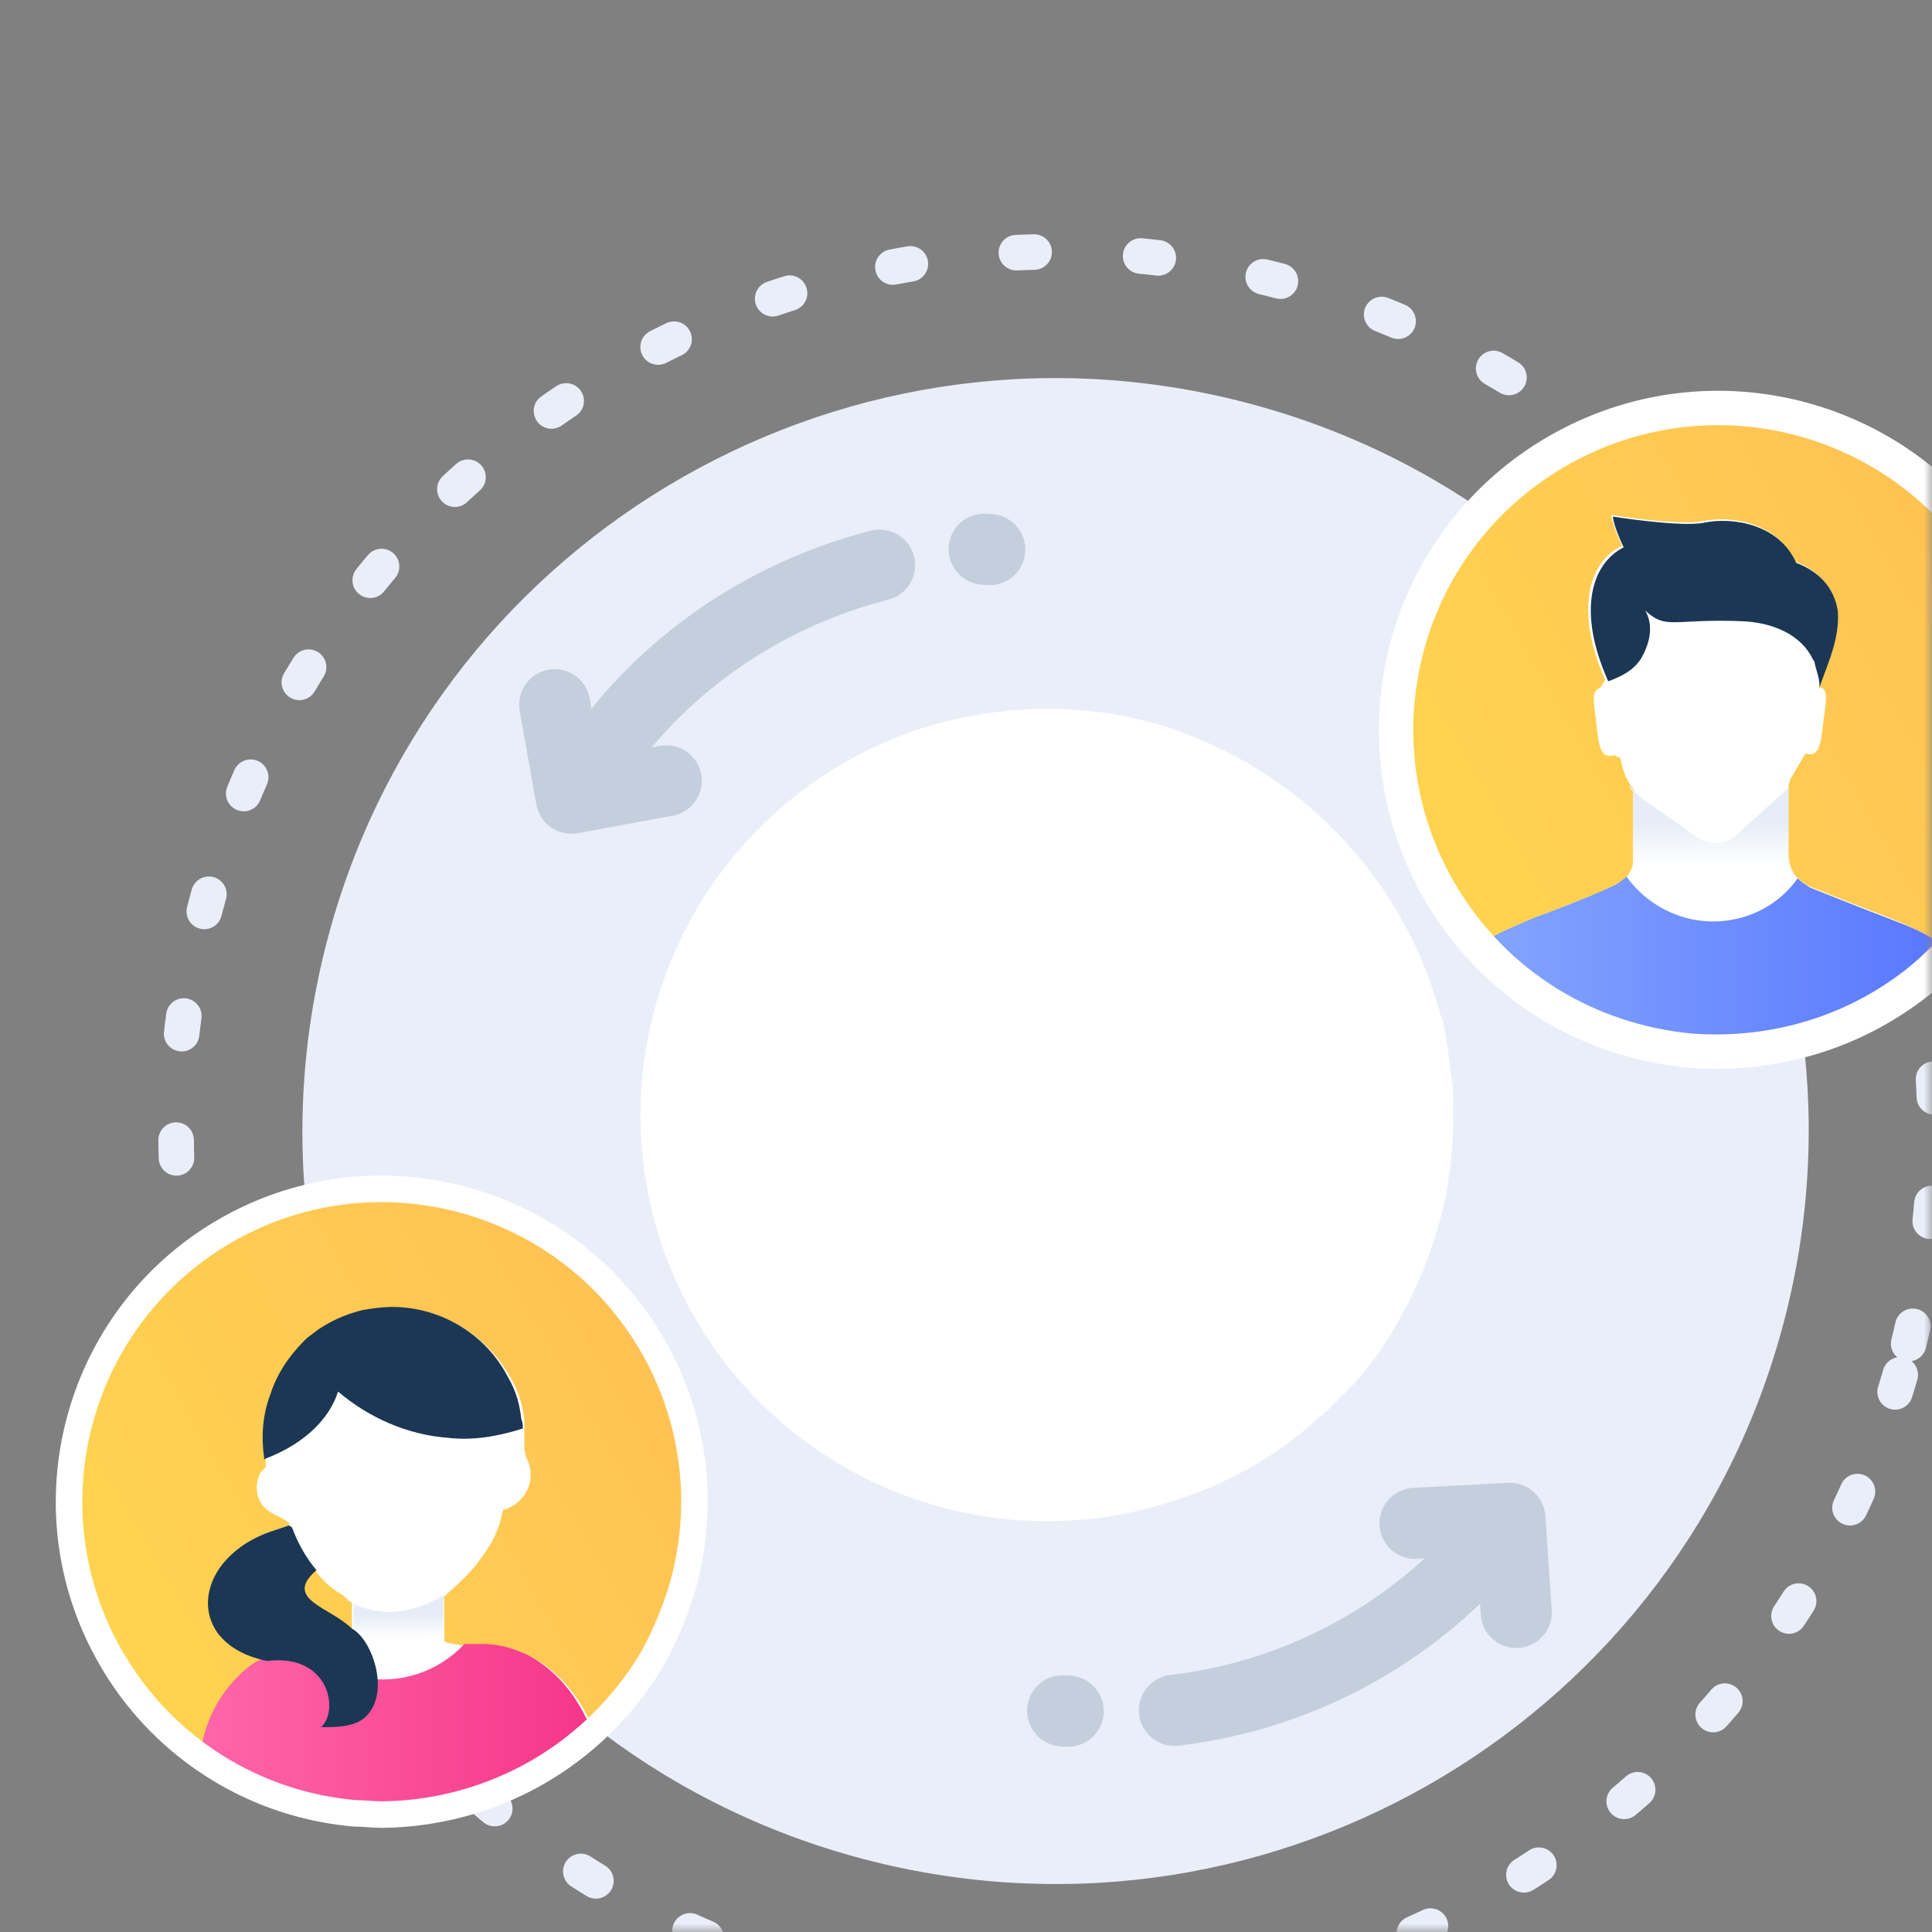 <svg width="120" height="120" viewBox="0 0 120 120" xmlns="http://www.w3.org/2000/svg" xmlns:xlink="http://www.w3.org/1999/xlink">
    <rect x="0" y="0" width="120" height="120" fill="#808080" stroke="none"/>
    <defs>
        <linearGradient x1=".1%" y1="50.252%" x2="99.937%" y2="50.252%" id="g22jr9dhhc">
            <stop stop-color="#FFD44F" offset="0%"/>
            <stop stop-color="#FFC254" offset="100%"/>
        </linearGradient>
        <linearGradient x1="-.064%" y1="48.195%" x2="99.811%" y2="48.195%" id="mmi7h4wzld">
            <stop stop-color="#83A6FF" offset="0%"/>
            <stop stop-color="#5A78FF" offset="100%"/>
        </linearGradient>
        <linearGradient x1="50.227%" y1="102.374%" x2="50.227%" y2="45.763%" id="8adfpzt53e">
            <stop stop-color="#FFF" offset="0%"/>
            <stop stop-color="#E6EDF7" offset="99.13%"/>
        </linearGradient>
        <linearGradient x1=".1%" y1="50.252%" x2="99.937%" y2="50.252%" id="9ch4szwinf">
            <stop stop-color="#FFD44F" offset="0%"/>
            <stop stop-color="#FFC254" offset="100%"/>
        </linearGradient>
        <linearGradient x1=".286%" y1="50.458%" x2="100.073%" y2="50.458%" id="6uwykvm3hg">
            <stop stop-color="#FF66A9" offset="0%"/>
            <stop stop-color="#F53689" offset="100%"/>
        </linearGradient>
        <linearGradient x1="50.288%" y1="93.579%" x2="50.288%" y2="43.022%" id="brc2fdezqh">
            <stop stop-color="#FFF" offset="0%"/>
            <stop stop-color="#E6EDF7" offset="99.13%"/>
        </linearGradient>
        <path id="1xg5lvzaea" d="M0 0h120v120H0z"/>
    </defs>
    <g fill="none" fill-rule="evenodd">
        <mask id="mj9jtuk3vb" fill="#fff">
            <use xlink:href="#1xg5lvzaea"/>
        </mask>
        <g mask="url(#mj9jtuk3vb)">
            <path d="M110.94 81.559c6.255-25.059-8.99-50.434-34.052-56.678-25.061-6.244-50.448 9.008-56.703 34.066-6.255 25.058 8.99 50.433 34.052 56.677 25.06 6.244 50.447-9.007 56.702-34.065z" fill="#EAEEF9" fill-rule="nonzero"/>
            <path d="M118.55 83.454c7.304-29.26-10.499-58.89-39.763-66.181C49.524 9.98 19.88 27.79 12.576 57.05c-7.305 29.26 10.498 58.89 39.761 66.182 29.264 7.291 58.908-10.519 66.212-39.779z" stroke="#EAEEF9" stroke-width="2.208" stroke-linecap="round" stroke-linejoin="round" stroke-dasharray="1.104,6.624"/>
            <path d="M84.307 74.923C86.892 64.57 80.594 54.089 70.24 51.51c-10.352-2.58-20.84 3.72-23.423 14.072-2.584 10.35 3.713 20.833 14.066 23.412 10.353 2.58 20.84-3.72 23.423-14.072z" fill="#FFF" fill-rule="nonzero"/>
            <path d="M61.129 34.111c.131.035.213-.012.344.023M36.631 47.924c4.196-6.508 10.784-10.974 18.001-12.822" stroke="#C4CFDD" stroke-width="4.416" stroke-linecap="round" stroke-linejoin="round"/>
            <path stroke="#C4CFDD" stroke-width="4.416" stroke-linecap="round" stroke-linejoin="round" d="m41.38 48.495-5.893 1.083-1.033-5.807M66.348 106.282c-.13-.035-.214.013-.344-.021M92.462 95.842a30.351 30.351 0 0 1-19.518 10.386"/>
            <path stroke="#C4CFDD" stroke-width="4.416" stroke-linecap="round" stroke-linejoin="round" d="m87.89 94.618 5.894-.312.393 5.846"/>
            <path d="M124.104 35.29c2.677 4.637 3.245 9.829 2.08 14.696l-.316 1.177c-1.391 4.667-4.53 8.797-9.086 11.428-3.644 2.104-7.71 2.906-11.626 2.628-1.164-.102-2.244-.251-3.419-.566-4.965-1.33-9.44-4.487-12.26-9.372C83.98 45.76 87.19 33.528 96.8 27.98c9.575-5.417 21.807-2.213 27.305 7.31z" fill="#E9F0F8" fill-rule="nonzero"/>
            <path d="M135.254 53.586c0 5.832-2.488 10.995-6.409 14.629-3.54 3.346-8.322 5.354-13.582 5.354-4.21 0-8.132-1.339-11.384-3.538-5.165-3.633-8.608-9.561-8.608-16.445 0-10.996 8.896-19.982 19.992-19.982 11.095 0 19.991 8.986 19.991 19.982z" fill="url(#g22jr9dhhc)" fill-rule="nonzero" transform="rotate(-30 95.585 65.422)"/>
            <g fill-rule="nonzero">
                <path d="m120.266 58.475-.86.86c-3.54 3.347-8.323 5.355-13.584 5.355-4.208 0-8.13-1.339-11.383-3.538-.956-.67-1.817-1.339-2.678-2.199.382-.573 1.244-.956 2.774-1.626l.67-.286c1.243-.478 2.87-1.051 4.973-2.007.287-.096.574-.383.861-.575.096-.095.192-.287.287-.477.096-.287.192-.574.192-.86v-4.017c-.096-.095-.096-.19-.192-.287-.382-.477-.574-1.147-.669-1.72l-.383-.192c-1.052.287-.956-.86-1.243-2.963-.096-.862 0-1.052.383-1.244l.287-.478c-.766-1.721-1.053-3.155-1.053-4.398 0-2.008.86-3.347 2.104-3.92-.67-1.434-.67-1.912-.67-1.912s4.21.669 5.645.382c1.817-.382 4.687.096 5.74 2.486 1.72.67 2.39 1.816 2.58 2.964.289 1.913-.86 4.016-1.05 4.78 0 0 0 .096.094.096.288.096.383.382.288 1.148-.288 2.007-.192 3.25-1.244 2.963l-.957 1.626c0 .191-.095.286-.095.382v4.207c0 .383.095.765.287 1.147.096.096.096.192.191.287.192.192.479.383.766.575 2.39.956 4.113 1.624 5.356 2.103 1.34.573 2.104.956 2.583 1.338z" fill="#FFF"/>
                <path d="m28.505 26.485-.861.86c-3.54 3.347-8.322 5.354-13.584 5.354-4.208 0-8.13-1.339-11.382-3.538C1.72 28.492.86 27.824 0 26.962c.382-.573 1.243-.956 2.774-1.625l.67-.287c1.243-.477 2.869-1.05 4.973-2.007.287-.096.574-.383.86-.575 1.15 1.626 3.157 2.774 5.358 2.774 2.2 0 4.113-1.052 5.26-2.678.191.192.478.383.766.574a431.3 431.3 0 0 0 5.357 2.104c1.243.478 2.008.86 2.487 1.243z" fill="url(#mmi7h4wzld)" transform="translate(91.761 31.99)"/>
                <path d="M112.996 42.795c.095-.478-.192-1.147-.286-1.626 0-.095-.096-.19-.096-.19-.766-1.626-2.583-2.296-4.305-2.39-4.4-.192-4.782.573-6.121-.67.382.67.477 1.626-.192 2.869-.478.86-1.339 1.242-2.104 1.53-2.01-4.495-.957-7.363.956-8.32-.67-1.433-.67-1.911-.67-1.911s4.21.669 5.644.382c1.818-.382 4.688.096 5.74 2.486 1.721.67 2.391 1.816 2.582 2.964.19 1.912-.957 4.016-1.148 4.876z" fill="#1C3754"/>
                <path d="M9.66 21.226V17.21c-.094-.096-.094-.19-.19-.286v-.191c.19.381.477.668.86.956l3.157 2.199c.765.668 1.817.668 2.582 0l2.966-2.678.287-.286v4.207c0 .19 0 .381.096.573H9.66v-.478z" fill="url(#8adfpzt53e)" transform="translate(91.761 31.99)"/>
            </g>
            <path d="M124.022 35.337c2.916 5.05 3.343 10.766 1.764 15.874-1.392 4.667-4.53 8.797-9.086 11.428-3.645 2.104-7.711 2.906-11.628 2.628-6.289-.565-12.235-3.977-15.677-9.938-5.498-9.523-2.287-21.754 7.322-27.302 9.61-5.547 21.807-2.213 27.305 7.31z" stroke="#FFF" stroke-width="2.136" stroke-linecap="round" stroke-linejoin="round"/>
            <path d="M38.835 53.586c0 5.641-2.391 10.709-6.217 14.246a23.16 23.16 0 0 1-3.444 2.582 19.806 19.806 0 0 1-9.757 2.582c-3.538 0-6.887-.957-9.757-2.582-.477-.287-.86-.575-1.339-.861A19.373 19.373 0 0 1 0 53.586c0-10.709 8.704-19.409 19.417-19.409 10.714 0 19.418 8.7 19.418 19.41z" fill="url(#9ch4szwinf)" fill-rule="nonzero" transform="rotate(-30 95.585 65.422)"/>
            <g fill-rule="nonzero">
                <path d="M19.562 97.525c.19.287.478.574.764.86.192.192.48.383.766.574.191.096.383.287.479.383l.095.095c.096 0 .096.096.192.096v1.721l-.096-.096c-.191-.19-.287-.286-.479-.382-.287-.191-.478-.287-.765-.478-.096-.096-.192-.096-.286-.192-.766-.477-1.53-.956-1.53-1.53.094-.286.381-.669.86-1.051zm17.026 9.274c-.765-1.625-2.008-3.06-3.634-3.92-.862-.382-1.723-.669-2.775-.669H29.03c-1.339-.096-1.434-.286-1.434-.286V99.15c.86-.764 1.721-1.53 2.295-2.39.67-.86 1.148-1.816 1.34-2.964 1.052-.287 1.816-1.243 1.722-2.39 0-.478-.383-.956-.383-1.435v-1.72c-.096-.861-.287-1.721-.86-2.678-1.436-2.581-4.114-4.302-7.176-4.302-.67 0-1.243.095-1.817.191-1.052.287-2.104.766-2.965 1.435-.191.095-.382.287-.574.382l-.096.095c-.957.86-1.721 2.009-2.2 3.347-.382 1.243-.478 2.581-.382 3.92v.192c0 .286.095.19-.096.381-.096.096-.096.192-.192.192-.19.383-.381.86-.19 1.53.382 1.147 1.243 1.052 2.009 1.721-.096 0-.096.095-.096.095l-.861.287c-3.731 1.148-5.07 4.398-3.443 6.502.573.764 1.625 1.339 3.06 1.625-.383 0-.766.287-.956.478-1.723 1.339-2.774 3.347-3.06 5.26v.38c.094.48.477.862.956.862h19.8c1.243-.765 2.391-1.53 3.443-2.582-.191-.382-.191-.573-.287-.765z" fill="#FFF"/>
                <path d="M24.297 26.198a23.078 23.078 0 0 1-3.444 2.58 19.806 19.806 0 0 1-9.757 2.582c-3.538 0-6.887-.956-9.757-2.581-.477-.287-.86-.574-1.339-.86v-.383a8.12 8.12 0 0 1 3.062-5.258c.286-.192.573-.383.956-.479-1.435-.287-2.392-.86-3.061-1.624h4.591c1.244 1.816 3.348 2.963 5.74 2.963 2.008 0 3.826-.86 5.07-2.2h1.147c1.052 0 1.913.288 2.775.67 1.625.86 2.868 2.295 3.634 3.92.287.287.287.478.383.67z" fill="url(#6uwykvm3hg)" transform="translate(12.483 81.175)"/>
                <path d="m15.114 17.88-.096 2.581-7.556.287.382-1.721c.095.096.191.096.287.19.287.192.478.288.765.479.096.096.288.19.479.383l.096.095v-1.72c-.096 0-.096-.097-.192-.097 1.435.67 3.252 1.052 5.835-.477z" fill="url(#brc2fdezqh)" transform="translate(12.483 81.175)"/>
                <path d="M32.475 88.729c-1.53.478-3.06.765-4.687.573-2.487-.19-4.878-1.243-6.79-2.868-.576 1.817-2.2 3.156-3.923 3.92-.19.096-.479.192-.67.287v-.095c-.19-1.339-.096-2.678.383-3.92.383-1.243 1.148-2.391 2.104-3.347l.096-.095c.191-.192.383-.287.478-.383.862-.67 1.913-1.147 3.061-1.435.574-.095 1.244-.19 1.818-.19 3.06 0 5.835 1.721 7.173 4.302.575.956.766 1.817.862 2.677.095.19.095.383.095.574zM22.91 106.418c-.67.86-1.913.86-2.965.86 1.147-1.052.477-4.59-3.348-4.112-5.261-1.052-4.688-6.502.478-8.127l.86-.287c.097 0 .097.096.193.096.382 1.052.956 2.008 1.53 2.678-2.104 1.816.86 2.293 2.2 3.632 1.243.67 2.296 3.729 1.052 5.26z" fill="#1C3754"/>
            </g>
            <path d="M40.52 83.547a19.331 19.331 0 0 1 1.739 15.446 23.16 23.16 0 0 1-1.691 3.957 19.806 19.806 0 0 1-7.16 7.115 19.805 19.805 0 0 1-9.74 2.642c-.557-.01-1.032-.067-1.59-.076a19.373 19.373 0 0 1-15.19-9.667c-5.355-9.274-2.167-21.16 7.11-26.517 9.28-5.357 21.167-2.174 26.522 7.1z" stroke="#FFF" stroke-width="1.647" stroke-linecap="round" stroke-linejoin="round"/>
            <path d="M89.01 61.524c.205.545.325 1.137.53 1.681.156.462.229.972.302 1.481.134.807.22 1.53.307 2.253.108.38.086.723.111 1.15.042 1.412.001 2.87-.172 4.294-.092.605-.149 1.08-.24 1.685a27.342 27.342 0 0 1-3.616 9.043c-.354.535-.625 1.023-1.027 1.475-.637.81-1.274 1.62-2.007 2.263-.4.453-.768.775-1.217 1.145-2.516 2.336-5.581 4.106-9.029 5.213-13.28 4.355-27.463-2.803-31.897-16.03C36.704 63.9 43.868 49.719 57.101 45.28c4.668-1.48 9.625-1.694 14.459-.4 8.195 2.335 14.783 8.578 17.45 16.643z" fill="#FFF" fill-rule="nonzero"/>
        </g>
    </g>
</svg>
